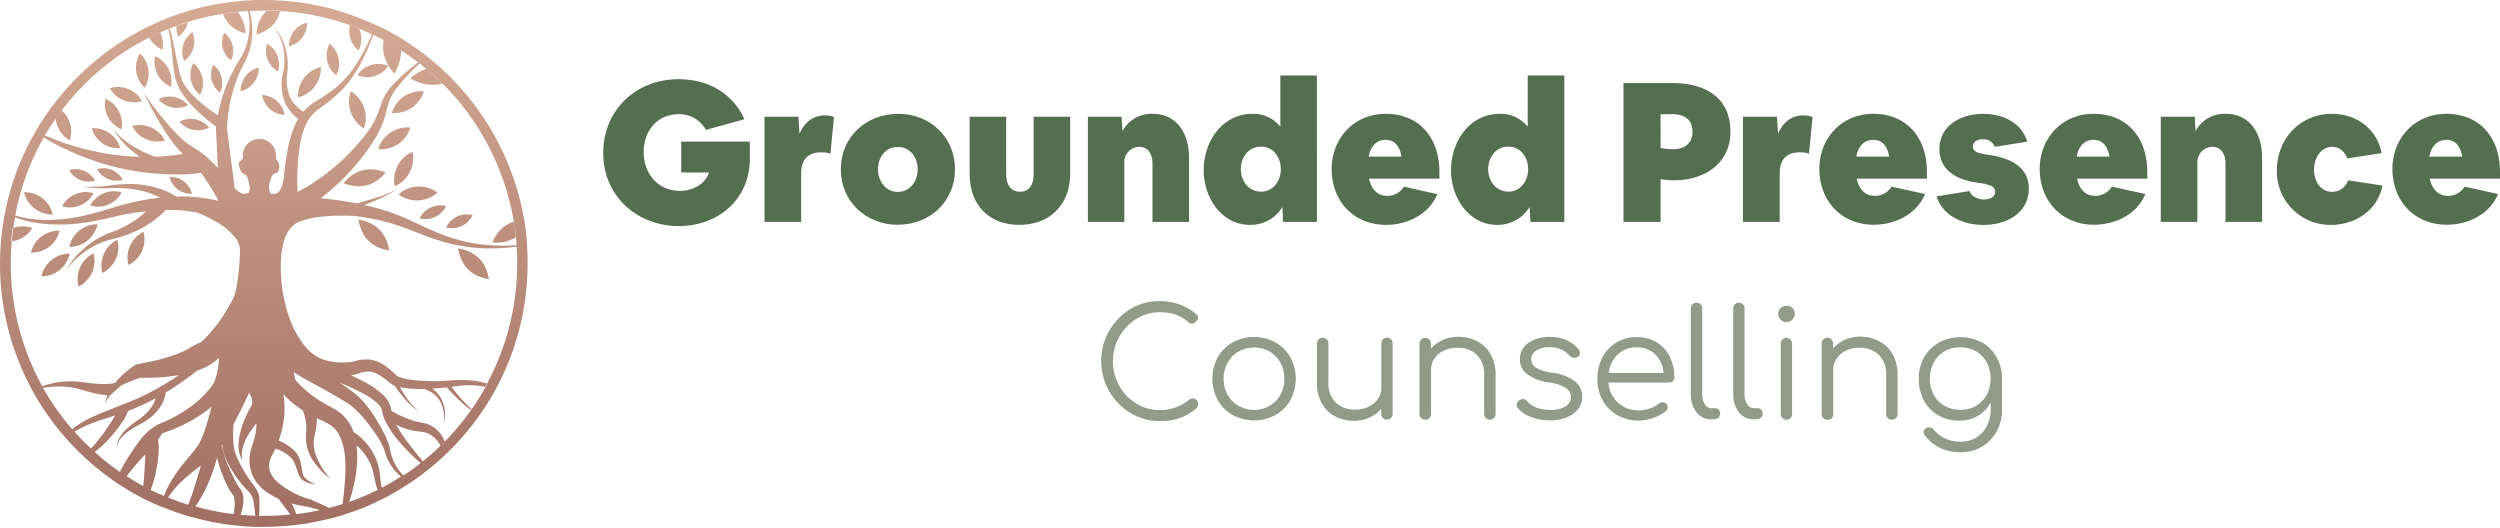 <svg xmlns="http://www.w3.org/2000/svg" xmlns:xlink="http://www.w3.org/1999/xlink" viewBox="0 0 629.67 132.9"><defs><style>.cls-1{fill:#929b89;}.cls-2{fill:#546f4f;}.cls-3{fill:url(#linear-gradient);}</style><linearGradient id="linear-gradient" x1="66.45" y1="132.9" x2="66.45" gradientUnits="userSpaceOnUse"><stop offset="0" stop-color="#a06f62"></stop><stop offset="1" stop-color="#d5ab94"></stop></linearGradient></defs><g id="Layer_2" data-name="Layer 2"><g id="Layer_1-2" data-name="Layer 1"><path class="cls-1" d="M284.68,104a15.33,15.33,0,0,1,0-26.15,14,14,0,0,1,7.4-2,14.84,14.84,0,0,1,4.94.79,14.32,14.32,0,0,1,4.31,2.53,1,1,0,0,1,.41.87,1,1,0,0,1-.15.55.93.93,0,0,1-.42.36.68.68,0,0,1-.34.41,1.09,1.09,0,0,1-.56.15,1.33,1.33,0,0,1-.94-.34,9.43,9.43,0,0,0-3.21-1.92,12.39,12.39,0,0,0-4-.61,11.09,11.09,0,0,0-5.89,1.68,12.46,12.46,0,0,0-4.32,4.51,12.21,12.21,0,0,0-1.6,6.12,12.42,12.42,0,0,0,1.58,6.19,12.19,12.19,0,0,0,4.3,4.49,11.16,11.16,0,0,0,5.93,1.66,11.63,11.63,0,0,0,7.43-2.64,1.45,1.45,0,0,1,.83-.31,1.42,1.42,0,0,1,1,.4,1.4,1.4,0,0,1,.41,1,1.57,1.57,0,0,1-.41,1.06,13.19,13.19,0,0,1-9.25,3.24A13.91,13.91,0,0,1,284.68,104Z"></path><path class="cls-1" d="M310.48,104.53a9.75,9.75,0,0,1-3.76-3.75,11.36,11.36,0,0,1,0-10.78,9.8,9.8,0,0,1,3.76-3.77,11.26,11.26,0,0,1,10.73,0A9.94,9.94,0,0,1,325,90a11.36,11.36,0,0,1,0,10.78,9.75,9.75,0,0,1-3.76,3.75,11.3,11.3,0,0,1-10.75,0Zm9.3-2.3a7.18,7.18,0,0,0,2.71-2.81,8.15,8.15,0,0,0,1-4,8.27,8.27,0,0,0-1-4.06,7.25,7.25,0,0,0-2.71-2.81,8,8,0,0,0-7.83,0,7.38,7.38,0,0,0-2.76,2.81,8.28,8.28,0,0,0-1,4.06,8.15,8.15,0,0,0,1,4,7.31,7.31,0,0,0,2.76,2.81,8,8,0,0,0,7.83,0Z"></path><path class="cls-1" d="M350.35,85.46a1.38,1.38,0,0,1,.41,1v17.74a1.46,1.46,0,0,1-.41,1.06,1.42,1.42,0,0,1-1.06.41,1.36,1.36,0,0,1-1-.41,1.49,1.49,0,0,1-.39-1.06V103a8.86,8.86,0,0,1-3,2.19,9.34,9.34,0,0,1-3.85.79,10.13,10.13,0,0,1-4.81-1.13,8.1,8.1,0,0,1-3.34-3.3,10.48,10.48,0,0,1-1.21-5.19V86.49a1.42,1.42,0,0,1,1.43-1.43,1.43,1.43,0,0,1,1.06.42,1.38,1.38,0,0,1,.41,1v9.82a6.69,6.69,0,0,0,1.87,5.11,6.87,6.87,0,0,0,4.89,1.76,7.61,7.61,0,0,0,3.34-.72,6,6,0,0,0,2.36-2,4.86,4.86,0,0,0,.87-2.81V86.49a1.36,1.36,0,0,1,1.43-1.43A1.46,1.46,0,0,1,350.35,85.46Z"></path><path class="cls-1" d="M372.14,86a8,8,0,0,1,3.34,3.3,10.48,10.48,0,0,1,1.21,5.19v9.81a1.39,1.39,0,0,1-.42,1,1.35,1.35,0,0,1-1,.41,1.42,1.42,0,0,1-1.47-1.43V94.46a6.68,6.68,0,0,0-1.87-5.12A6.82,6.82,0,0,0,367,87.59a7.55,7.55,0,0,0-3.34.72,5.74,5.74,0,0,0-2.36,2,4.84,4.84,0,0,0-.87,2.81v11.17A1.36,1.36,0,0,1,359,105.7a1.49,1.49,0,0,1-1.06-.39,1.37,1.37,0,0,1-.42-1V86.53a1.39,1.39,0,0,1,.42-1,1.43,1.43,0,0,1,1.06-.42,1.35,1.35,0,0,1,1,.42,1.42,1.42,0,0,1,.4,1v1.29a8.73,8.73,0,0,1,3-2.19,9.31,9.31,0,0,1,3.85-.8A10,10,0,0,1,372.14,86Z"></path><path class="cls-1" d="M385.82,105.1a8.71,8.71,0,0,1-3.47-2.23A1.39,1.39,0,0,1,382,102a1.44,1.44,0,0,1,.61-1.14,1.57,1.57,0,0,1,.94-.34,1.39,1.39,0,0,1,1.09.53,5.79,5.79,0,0,0,2.4,1.63,9.36,9.36,0,0,0,3.3.56,7.13,7.13,0,0,0,4-.9,2.88,2.88,0,0,0,1.35-2.38,2.69,2.69,0,0,0-1.32-2.27,10.76,10.76,0,0,0-4.19-1.36,11.78,11.78,0,0,1-5.53-2.09,4.49,4.49,0,0,1-1.83-3.6,4.92,4.92,0,0,1,2.14-4.27,9.05,9.05,0,0,1,5.34-1.51,10.43,10.43,0,0,1,4.34.85,7.68,7.68,0,0,1,3,2.36,1.74,1.74,0,0,1,.3.87,1.15,1.15,0,0,1-.6,1,1.28,1.28,0,0,1-.72.19,1.72,1.72,0,0,1-1.32-.57,6.38,6.38,0,0,0-5.06-2.11,5.77,5.77,0,0,0-3.32.85,2.52,2.52,0,0,0-.08,4.3,11,11,0,0,0,4.16,1.3,11.74,11.74,0,0,1,5.77,2.21,4.84,4.84,0,0,1,1.74,3.79,5,5,0,0,1-1,3.09,6.7,6.7,0,0,1-2.89,2.12,11.06,11.06,0,0,1-4.19.75A12.83,12.83,0,0,1,385.82,105.1Z"></path><path class="cls-1" d="M417.18,86.17a8.82,8.82,0,0,1,3.34,3.61A11.27,11.27,0,0,1,421.71,95a1.28,1.28,0,0,1-.38,1,1.36,1.36,0,0,1-1,.35H405.1a7.44,7.44,0,0,0,7.7,7,8.53,8.53,0,0,0,2.74-.47,6.76,6.76,0,0,0,2.21-1.19,1.64,1.64,0,0,1,1-.38,1.43,1.43,0,0,1,.83.3,1.38,1.38,0,0,1,.49,1,1.14,1.14,0,0,1-.42.87,10.15,10.15,0,0,1-3.17,1.75,10.91,10.91,0,0,1-9.09-.64,9.53,9.53,0,0,1-3.72-3.73,11,11,0,0,1-1.34-5.42A11.53,11.53,0,0,1,403.61,90a9.45,9.45,0,0,1,3.51-3.74,9.85,9.85,0,0,1,5.12-1.34A9.41,9.41,0,0,1,417.18,86.17Zm-9.7,3.08a7.68,7.68,0,0,0-2.3,4.68H419a7.34,7.34,0,0,0-2.11-4.68,6.38,6.38,0,0,0-4.64-1.77A6.7,6.7,0,0,0,407.48,89.25Z"></path><path class="cls-1" d="M427.31,103.87a7.35,7.35,0,0,1-1.45-4.69V77.66a1.35,1.35,0,0,1,.42-1,1.43,1.43,0,0,1,2.45,1V99.18a4.78,4.78,0,0,0,.66,2.64,2,2,0,0,0,1.68,1H432a1.15,1.15,0,0,1,.91.39,1.53,1.53,0,0,1,.34,1,1.31,1.31,0,0,1-.47,1,1.89,1.89,0,0,1-1.23.39h-.49A4.58,4.58,0,0,1,427.31,103.87Z"></path><path class="cls-1" d="M438,103.87a7.3,7.3,0,0,1-1.45-4.69V77.66a1.34,1.34,0,0,1,.41-1,1.41,1.41,0,0,1,1-.4,1.36,1.36,0,0,1,1.43,1.43V99.18a4.78,4.78,0,0,0,.66,2.64,2,2,0,0,0,1.68,1h1a1.13,1.13,0,0,1,.9.39,1.53,1.53,0,0,1,.34,1,1.31,1.31,0,0,1-.47,1,1.87,1.87,0,0,1-1.23.39h-.49A4.58,4.58,0,0,1,438,103.87Z"></path><path class="cls-1" d="M448.49,80.53a2,2,0,0,1-.59-1.47,1.91,1.91,0,0,1,.61-1.47A2.05,2.05,0,0,1,450,77a2,2,0,0,1,1.43.57,1.94,1.94,0,0,1,.61,1.47,2.08,2.08,0,0,1-2.08,2.08A2,2,0,0,1,448.49,80.53Zm.43,24.76a1.42,1.42,0,0,1-.41-1.06V86.53a1.39,1.39,0,0,1,.41-1,1.43,1.43,0,0,1,1.06-.42,1.37,1.37,0,0,1,1,.42,1.45,1.45,0,0,1,.39,1v17.7a1.49,1.49,0,0,1-.39,1.06,1.36,1.36,0,0,1-1,.41A1.42,1.42,0,0,1,448.92,105.29Z"></path><path class="cls-1" d="M473.39,86a8,8,0,0,1,3.34,3.3,10.48,10.48,0,0,1,1.21,5.19v9.81a1.42,1.42,0,0,1-.41,1,1.38,1.38,0,0,1-1,.41,1.42,1.42,0,0,1-1.06-.41,1.38,1.38,0,0,1-.41-1V94.46a6.71,6.71,0,0,0-1.87-5.12,6.86,6.86,0,0,0-4.89-1.75,7.58,7.58,0,0,0-3.34.72,5.81,5.81,0,0,0-2.36,2,4.84,4.84,0,0,0-.87,2.81v11.17a1.34,1.34,0,0,1-1.43,1.43,1.49,1.49,0,0,1-1.06-.39,1.4,1.4,0,0,1-.41-1V86.53a1.42,1.42,0,0,1,1.47-1.47,1.37,1.37,0,0,1,1,.42,1.45,1.45,0,0,1,.39,1v1.29a8.73,8.73,0,0,1,3-2.19,9.35,9.35,0,0,1,3.85-.8A10,10,0,0,1,473.39,86Z"></path><path class="cls-1" d="M499.15,86.21A9.74,9.74,0,0,1,502.89,90a10.91,10.91,0,0,1,1.36,5.45v7.7a11.25,11.25,0,0,1-1.34,5.47,10,10,0,0,1-3.72,3.87,10.32,10.32,0,0,1-5.36,1.42,11.72,11.72,0,0,1-5.17-1.1,10.72,10.72,0,0,1-3.81-3.06,1.23,1.23,0,0,1-.34-.86,1.19,1.19,0,0,1,.53-1,1.4,1.4,0,0,1,.83-.27,1.59,1.59,0,0,1,.68.17,1.44,1.44,0,0,1,.53.44,7.68,7.68,0,0,0,2.86,2.22,9.35,9.35,0,0,0,3.93.79,7.28,7.28,0,0,0,3.83-1,7.37,7.37,0,0,0,2.7-2.91,9.1,9.1,0,0,0,1-4.28v-1.7a8.49,8.49,0,0,1-3.21,3.38,9.17,9.17,0,0,1-4.72,1.22,10.24,10.24,0,0,1-5.26-1.34,9.44,9.44,0,0,1-3.63-3.73,11.28,11.28,0,0,1-1.3-5.42A10.91,10.91,0,0,1,484.62,90a9.72,9.72,0,0,1,3.76-3.74,11.49,11.49,0,0,1,10.77,0Zm-1.47,16a7.15,7.15,0,0,0,2.72-2.79,8.9,8.9,0,0,0,0-8.12,7.27,7.27,0,0,0-2.72-2.81,7.61,7.61,0,0,0-3.92-1,7.69,7.69,0,0,0-4,1,7.18,7.18,0,0,0-2.71,2.81,8.82,8.82,0,0,0,0,8.12,7.06,7.06,0,0,0,2.71,2.79,7.78,7.78,0,0,0,4,1A7.7,7.7,0,0,0,497.68,102.25Z"></path><path class="cls-2" d="M151.94,38.52c0-10.74,8.17-18.57,19-18.57,7.14,0,13.54,3.35,16.55,10.09l-9.7,2.67a7.62,7.62,0,0,0-6.9-3.94c-5.42,0-8.77,4.28-8.77,9.55s3.5,9.75,9.12,9.75c3.05,0,6.35-1.52,7.33-4.63h-7V35.66h17.29V40c0,10.09-7.83,16.94-17.93,16.94C160.46,56.89,151.94,49.45,151.94,38.52Z"></path><path class="cls-2" d="M201.09,29.41l.29,4.28c1.13-2.76,3.3-4.63,6.4-4.63a5.57,5.57,0,0,1,2.27.44l-.89,9.21a6.79,6.79,0,0,0-2.26-.34c-3.4,0-5.12,1.77-5.12,5.37V55.9h-9.22V29.41Z"></path><path class="cls-2" d="M226.25,28.67c7.88,0,14.28,5.76,14.28,13.94s-6.3,14-14.48,14c-7.83,0-14.28-5.81-14.28-13.94S218.07,28.67,226.25,28.67Zm-5.12,14c0,2.91,1.92,5.67,5,5.67s5-2.71,5-5.67-1.83-5.66-5-5.66S221.13,39.7,221.13,42.65Z"></path><path class="cls-2" d="M253.43,29.41V44c0,2.27,1,4.29,3.5,4.29s3.4-2.07,3.4-4.29V29.41h9.21V43.84c0,7.53-5,12.8-12.81,12.8-7.63,0-12.51-5-12.51-12.8V29.41Z"></path><path class="cls-2" d="M282.49,29.41l.24,3.59a8.22,8.22,0,0,1,7.59-4.33c6.3,0,9.16,5.22,9.16,11.08V55.9h-9.21V41.13c0-2.07-.94-4.14-3.3-4.14a3.84,3.84,0,0,0-3.79,4.14V55.9H274V29.41Z"></path><path class="cls-2" d="M303.17,42.85c0-7.09,4.58-14.18,12.31-14.18a8.67,8.67,0,0,1,7,3.25V19h9.21V55.9h-8.53L323,52.16a9.42,9.42,0,0,1-8.13,4.48C307.55,56.64,303.17,49.65,303.17,42.85Zm14.43,5.42c3.1,0,5-2.71,5-5.66s-1.82-5.67-5-5.67-5.07,2.71-5.07,5.67S314.5,48.27,317.6,48.27Z"></path><path class="cls-2" d="M349,28.67c8.57,0,13.54,6.1,13.54,14.62V45H344.83c.49,2.41,1.92,4.33,4.58,4.33A4.85,4.85,0,0,0,353.6,47L362,48.91c-2.07,5.12-7.58,7.73-12.9,7.73-8.08,0-13.7-5.91-13.7-14.08C335.42,34.87,341,28.67,349,28.67Zm-4.24,10.78H353c-.4-2.26-1.48-4.23-4-4.23S345.13,37.14,344.73,39.45Z"></path><path class="cls-2" d="M365.46,42.85c0-7.09,4.58-14.18,12.32-14.18a8.65,8.65,0,0,1,7,3.25V19H394V55.9h-8.52l-.25-3.74a9.39,9.39,0,0,1-8.12,4.48C369.85,56.64,365.46,49.65,365.46,42.85Zm14.43,5.42c3.11,0,5-2.71,5-5.66s-1.82-5.67-5-5.67-5.07,2.71-5.07,5.67S376.79,48.27,379.89,48.27Z"></path><path class="cls-2" d="M408.9,20.93h12.46c7.78,0,14.48,3.4,14.48,12.22,0,8-6.5,12.26-14.14,12.26a22.48,22.48,0,0,1-3.44-.29V55.9H408.9Zm9.36,16.36a19.91,19.91,0,0,0,3.15.29c2.81,0,4.87-1.43,4.87-4.38,0-3.11-2.06-4.43-5-4.43h-3.05Z"></path><path class="cls-2" d="M447.56,29.41l.29,4.28c1.13-2.76,3.3-4.63,6.4-4.63a5.57,5.57,0,0,1,2.27.44l-.89,9.21a6.75,6.75,0,0,0-2.26-.34c-3.4,0-5.12,1.77-5.12,5.37V55.9H439V29.41Z"></path><path class="cls-2" d="M471.78,28.67c8.58,0,13.55,6.1,13.55,14.62V45H467.65c.49,2.41,1.92,4.33,4.58,4.33A4.86,4.86,0,0,0,476.42,47l8.42,1.87c-2.07,5.12-7.59,7.73-12.91,7.73-8.07,0-13.69-5.91-13.69-14.08C458.24,34.87,463.81,28.67,471.78,28.67Zm-4.23,10.78h8.27c-.39-2.26-1.47-4.23-4-4.23S467.94,37.14,467.55,39.45Z"></path><path class="cls-2" d="M496.06,48.12a2.81,2.81,0,0,0,1.38,1.53,4.42,4.42,0,0,0,2.32.59c1.18,0,2.75-.49,2.75-1.92a1.56,1.56,0,0,0-.88-1.43,9.38,9.38,0,0,0-3.06-.79l-.93-.15c-4.68-.68-9.16-3.05-9.16-8.37,0-6,5.46-8.91,11-8.91,4.78,0,9.6,2.07,11.13,7L502.42,37a3,3,0,0,0-3-1.92c-1.18,0-2.51.49-2.51,1.87a1.21,1.21,0,0,0,.34.89,2.28,2.28,0,0,0,1.14.64,13.65,13.65,0,0,0,2.21.49l.94.15c4.68.74,9.45,2.9,9.45,8.32,0,6.26-5.61,9.21-11.37,9.21-5,0-10.15-2.07-11.87-7.19Z"></path><path class="cls-2" d="M527.28,28.67c8.57,0,13.55,6.1,13.55,14.62V45H523.15c.49,2.41,1.92,4.33,4.58,4.33A4.83,4.83,0,0,0,531.91,47l8.43,1.87c-2.07,5.12-7.59,7.73-12.91,7.73-8.08,0-13.69-5.91-13.69-14.08C513.74,34.87,519.3,28.67,527.28,28.67Zm-4.23,10.78h8.27c-.39-2.26-1.48-4.23-4-4.23S523.44,37.14,523.05,39.45Z"></path><path class="cls-2" d="M552.79,29.41,553,33a8.19,8.19,0,0,1,7.58-4.33c6.31,0,9.17,5.22,9.17,11.08V55.9h-9.22V41.13c0-2.07-.93-4.14-3.3-4.14a3.85,3.85,0,0,0-3.79,4.14V55.9h-9.21V29.41Z"></path><path class="cls-2" d="M573.47,42.9c0-7.83,5.77-14.23,13.89-14.23,6.11,0,11.28,3.74,12.51,9.9L591.2,39.9a5,5,0,0,0-1.52-2.17,3.8,3.8,0,0,0-2.27-.74c-3,0-4.58,3-4.58,5.71s1.48,5.62,4.58,5.62a4.23,4.23,0,0,0,4-2.91l8.67,1.33c-1.23,6.21-6.8,9.9-13,9.9A13.45,13.45,0,0,1,573.47,42.9Z"></path><path class="cls-2" d="M616.12,28.67c8.57,0,13.55,6.1,13.55,14.62V45H612c.5,2.41,1.93,4.33,4.58,4.33A4.84,4.84,0,0,0,620.75,47l8.42,1.87c-2.06,5.12-7.58,7.73-12.9,7.73-8.08,0-13.69-5.91-13.69-14.08C602.58,34.87,608.14,28.67,616.12,28.67Zm-4.23,10.78h8.27c-.39-2.26-1.48-4.23-4-4.23S612.28,37.14,611.89,39.45Z"></path><path class="cls-3" d="M132.74,62c0-.12,0-.25,0-.35s0-.1,0-.18a1.74,1.74,0,0,0,0-.37c-.06-.78-.13-1.59-.23-2.34-.12-1.07-.27-2.19-.5-3.52a67.13,67.13,0,0,0-18.36-35.6c-1.24-1.27-2.55-2.48-4-3.71-.79-.68-1.5-1.27-2.17-1.79-.15-.13-.3-.24-.41-.32l-.52-.41-.21-.15L106,13c-1.41-1-2.89-2-4.41-3-1.33-.83-2.68-1.61-4-2.32l-.41-.21L96,6.91a5.27,5.27,0,0,0-.52-.27L95,6.45a2.24,2.24,0,0,0-.27-.13l-.07,0c-1.58-.74-3.12-1.39-4.7-2l-.25-.09h0l-.81-.3A64.64,64.64,0,0,0,70.86.15c-.67,0-1.27-.09-1.77-.09C68.32,0,67.51,0,66.45,0,65,0,63.74,0,62.61.11c-.16,0-.31,0-.42,0C61,.21,59.72.33,58.51.47l-.1,0c-1.11.13-2,.26-2.8.4a65.89,65.89,0,0,0-8.61,2c-.77.24-1.79.56-2.79.92s-1.7.62-2.59,1a1.7,1.7,0,0,0-.33.14c-.6.25-1.2.49-1.79.76l-.32.14-.11.06L36.48,7.14A66.72,66.72,0,0,0,13.57,26.22l-.1.12-.42.57-.34.34v.12c-.64.89-1.26,1.78-1.81,2.62-.44.65-.86,1.31-1.29,2l-.11.19c-.14.23-.28.47-.4.7a4.07,4.07,0,0,0-.32.55A65,65,0,0,0,1.24,53.67a3.4,3.4,0,0,0-.1.5c-.23,1.2-.42,2.42-.58,3.72-.13.94-.24,1.89-.32,2.83C.09,62.62,0,64.55,0,66.44a66.33,66.33,0,0,0,7.73,31.1c.14.3.3.59.47.88l.15.29.15.3.72,1.23a66.46,66.46,0,0,0,6.91,9.58l.2.25.44.5c1.25,1.4,2.51,2.71,3.72,3.84l.56.54c.29.28.57.54.81.75l.14.13a63.9,63.9,0,0,0,5.68,4.57c.35.27.72.53,1.08.77l1,.69.18.12.48.29c1.36.9,2.81,1.75,4.39,2.62l.48.25c.51.27,1,.55,1.62.83s1.44.71,2.17,1l.14.07,1.1.47.3.14.1,0,.27.11.12,0,.2.07c1.4.6,2.85,1.13,4.27,1.59l.42.13.37.13.27.08c.44.14.89.28,1.46.43l.13,0a62.88,62.88,0,0,0,9.17,1.93l1.19.15,1.45.15c.77.08,1.44.13,2,.17.92.06,1.68.1,2.35.11h.63l.32,0h.11c.32,0,.63,0,1,0,1.76,0,3.61-.08,5.51-.24.69-.06,1.35-.11,2-.19.34,0,.68-.08,1-.13H75l.46-.05c1-.12,2-.28,3.2-.51,1.4-.26,2.79-.56,4.14-.9h.08l.09,0c.53-.13,1-.27,1.57-.42l.23-.08c.69-.19,1.37-.39,2-.61.51-.17,1-.34,1.46-.51.19-.05.37-.11.56-.18l.11,0c.54-.19,1.06-.39,1.54-.58,1.52-.58,3-1.22,4.61-2l.23-.11c.34-.16.68-.32,1-.47s.71-.35,1-.53c.83-.43,1.7-.92,2.58-1.44s1.91-1.13,2.75-1.7a4.28,4.28,0,0,0,.52-.34,3.51,3.51,0,0,0,.4-.26c.58-.39,1.15-.78,1.72-1.19l.72-.53c.53-.39,1.06-.8,1.59-1.24l.47-.36.09-.07c.46-.37.92-.75,1.36-1.13l.28-.24c1-.83,1.91-1.69,2.78-2.55l.24-.21c.24-.23.48-.46.69-.69a1.91,1.91,0,0,0,.25-.25,67,67,0,0,0,6.76-8l.54-.75.36-.5.1-.17c.81-1.18,1.62-2.49,2.42-3.86.16-.26.32-.55.48-.83l.67-1.2a66.44,66.44,0,0,0,7.83-31.33C132.9,64.9,132.85,63.4,132.74,62Zm-10,34.65-.45.84-.13.24-.45.78c-.75,1.28-1.52,2.52-2.33,3.71l-.14.19c-.13.21-.28.4-.42.62l0,0-.17.24-.19.27a62.83,62.83,0,0,1-6.39,7.61,2.13,2.13,0,0,0-.21.22l-.13.13a7.36,7.36,0,0,1-.63.62.94.94,0,0,0-.1.1l0,0-.09.07c-.88.87-1.8,1.7-2.74,2.51-.5.44-1,.87-1.54,1.29h0l-.13.1c-.11.09-.23.19-.39.3s0,0-.07.06c-.48.4-1,.77-1.48,1.15l-.71.53-1.66,1.16-.39.25-.07,0c-.12.09-.24.16-.37.24l-.08,0-.09,0c-.76.51-1.59,1-2.51,1.56s-1.57.9-2.36,1.31l-.12.07c-.31.15-.62.32-.93.48l0,0c-.38.2-.78.39-1.25.61-1.47.71-2.92,1.34-4.35,1.87-.47.19-1,.37-1.47.56l-.13,0s0,0,0,0a3.62,3.62,0,0,1-.43.14c-.39.15-.79.28-1.2.41a2.14,2.14,0,0,1-.27.09q-1,.31-2,.6l-.25.06c-.13,0-.25.09-.39.12-.34.1-.69.19-1,.27l-.08,0-1,.23c-1,.25-2.07.47-3.12.67s-2.14.37-3.09.49l-.4,0h0c-.31,0-.66.09-1,.12l-.29,0c-.53.07-1.09.11-1.63.16-1.79.15-3.58.22-5.3.22h-1a.8.8,0,0,1-.19,0h-.87c-.71,0-1.43-.06-2.15-.12s-1.2-.07-1.81-.14h-.17c-.49-.05-1-.09-1.52-.16h0l-1-.14a55.78,55.78,0,0,1-8.58-1.79.8.8,0,0,1-.21,0l-.29-.07c-.41-.11-.79-.23-1.21-.36H47.4c-.21-.06-.41-.14-.63-.21l-.39-.13c-1.32-.41-2.67-.92-4-1.49a.19.19,0,0,1-.08,0l-.19-.07-.41-.18-.33-.13s0,0,0,0h0c-.38-.17-.75-.32-1.13-.5l-.12,0c-.67-.3-1.34-.63-2.1-1h0l-1.62-.84-.23-.12h0c-1.52-.83-2.9-1.65-4.23-2.52l-.07,0-.59-.37-.94-.65s0,0-.07,0l-.94-.68a58.17,58.17,0,0,1-5.46-4.4,1,1,0,0,1-.15-.14c-.25-.21-.51-.46-.78-.71l0,0-.52-.49c-1.23-1.16-2.43-2.41-3.54-3.67a.24.24,0,0,0-.09-.08v0l-.06,0c-.09-.12-.19-.23-.28-.34l-.23-.26a65.75,65.75,0,0,1-6.66-9.23l-.24-.43c-.13-.2-.25-.41-.34-.58l-.07-.1c0-.1-.09-.2-.15-.31l0,0-.07-.11c-.18-.32-.35-.64-.52-1a64,64,0,0,1-7.45-30c0-1.86.08-3.74.25-5.61q.13-1.68.39-3.36c.12-.93.28-1.87.45-2.8l0-.17a1.16,1.16,0,0,1,.06-.26.17.17,0,0,1,0-.07A62.79,62.79,0,0,1,11,34.67a.08.08,0,0,1,0-.05,4.36,4.36,0,0,1,.28-.45s0,0,0,0c.14-.28.3-.55.46-.83.39-.62.8-1.26,1.22-1.88s.67-1,1-1.5h0c.5-.71,1-1.42,1.54-2.1a64,64,0,0,1,22-18.36c.76-.38,1.53-.75,2.3-1.1a2.83,2.83,0,0,1,.43-.2l.06,0,.21-.1c.56-.25,1.13-.49,1.74-.74l.08,0a1.13,1.13,0,0,1,.25-.1c.6-.25,1.2-.48,1.81-.7,1-.35,1.92-.67,2.9-1a59.85,59.85,0,0,1,8.8-2.07c1.18-.19,2.39-.35,3.61-.48.87-.1,1.75-.17,2.63-.23h.06l.26,0h.13c1.14-.07,2.35-.1,3.62-.1h.89c1.09,0,2.15,0,3.22.12h0A62.71,62.71,0,0,1,88.11,6.33c.8.28,1.61.59,2.4.92,1,.42,2.09.88,3.12,1.37l.27.12.06,0,.38.19.4.21c.63.31,1.24.62,1.85.95,1.47.78,2.93,1.64,4.36,2.57,1.2.76,2.36,1.58,3.52,2.42.17.13.35.25.53.4a1.78,1.78,0,0,1,.33.26.31.31,0,0,1,.13.1,2,2,0,0,1,.23.17s0,0,.07,0c.52.42,1,.83,1.55,1.28,1.41,1.16,2.77,2.41,4.08,3.69a64.06,64.06,0,0,1,18,34.72q.34,2,.54,4c.08.56.12,1.12.17,1.68v.14l0,.22v.06c0,.07,0,.15,0,.28v0c.1,1.34.16,2.77.16,4.31a64,64,0,0,1-7.57,30.2ZM72.37,51.74h0Zm57.8,10.09v-.06a48.86,48.86,0,0,1-10.75-.46,44.05,44.05,0,0,1-7.66-2.09c-2.49-.93-4.89-2.07-7.35-3.21a59.26,59.26,0,0,0-7.65-3.07c-1.68-.51-3.34-.94-5-1.29,1-.4,2.08-.83,3.11-1.28s1.82-.84,2.7-1.3a14.47,14.47,0,0,0,2.5-1.62,14.21,14.21,0,0,1-2.63,1.36c-.9.38-1.83.72-2.77,1-1.58.53-3.2,1-4.82,1.41-.36-.08-.74-.14-1.1-.21-2.65-.47-5.3-.83-8-1.07a54.1,54.1,0,0,0,4.55-3.85,55.62,55.62,0,0,0,9-10.91,23.42,23.42,0,0,0,2.89-6.6,28,28,0,0,1,.88-3.19A12.63,12.63,0,0,1,98.73,24c.29-.46.55-.93.88-1.37A46.35,46.35,0,0,1,105.69,16c-.08-.07-.15-.11-.23-.17a.57.57,0,0,0-.13-.1,46.3,46.3,0,0,0-6.73,6c-.38.44-.72.92-1.08,1.39a16.25,16.25,0,0,0-.91,1.56A29.62,29.62,0,0,0,95.37,28a21.12,21.12,0,0,1-3.16,5.73,53.05,53.05,0,0,1-9.37,9.45A47.18,47.18,0,0,1,77.37,47c-.8.46-1.6.91-2.43,1.31a65.62,65.62,0,0,1,.33-9.83,26.65,26.65,0,0,1,1.4-6.24,10.34,10.34,0,0,1,3.56-4.75,54.12,54.12,0,0,0,5.46-4.37A28.43,28.43,0,0,0,90,17.48,49.37,49.37,0,0,0,94,8.76l-.06,0-.27-.12a48.21,48.21,0,0,1-4.45,8.29,26.65,26.65,0,0,1-4.49,5,52.88,52.88,0,0,1-5.61,3.86,13.94,13.94,0,0,0-2.71,2.34l0,0a7.67,7.67,0,0,1-1.77-1.44A8.57,8.57,0,0,1,73,24.38a11.15,11.15,0,0,1-.66-5.79,16.23,16.23,0,0,0-.4-6.37,12,12,0,0,0-3.12-5.44,11.7,11.7,0,0,1,2.59,5.55,15.74,15.74,0,0,1-.14,6.08A12.29,12.29,0,0,0,71.49,25a9.92,9.92,0,0,0,1.62,3,9.7,9.7,0,0,0,2,1.94,14.59,14.59,0,0,0-.7,1.28,29,29,0,0,0-2,6.74,68.3,68.3,0,0,0-1,7.55h-.06c-.42,2.14-1.1,2.91-1.58,3.17a1.2,1.2,0,0,1-.89.08h0s-.55.23-.7,0a3.69,3.69,0,0,1-.09-3.3c.26-.71.28-1.51,1.38-1.84s1.14-2.59.23-3.34c-.21-.17-.22-.64-.21-1a4.17,4.17,0,0,0-8.33-.38c0,.62.19,1.22-.64,1.67s0,2.87.88,3.19a1.52,1.52,0,0,1,.83.76A12.83,12.83,0,0,1,62.89,47a3.12,3.12,0,0,1-.24,1.46c-.17.39-.81.29-.81.29s-.82.49-2.43-1.11a3.33,3.33,0,0,1-.31-.33v-.05h0L57.18,32.48a37.85,37.85,0,0,1,1.15-8.22,35.81,35.81,0,0,1,3-8,17.13,17.13,0,0,0,2.22-8.71,18.58,18.58,0,0,0-.72-4.88H62.7l-.26,0a17.87,17.87,0,0,1,.35,4.83,15.91,15.91,0,0,1-2.73,8,38.15,38.15,0,0,0-3.79,8.14A45,45,0,0,0,54.86,29a37.43,37.43,0,0,1-5-3.76c-1.91-1.75-3.73-3.72-4.42-6.19s-1.14-5.18-1.69-7.81a28.18,28.18,0,0,0-1-3.91l-.07-.17a1.7,1.7,0,0,0-.25.11l-.08,0a1.31,1.31,0,0,0,.05.15,28.58,28.58,0,0,1,.7,3.91c.31,2.64.46,5.33,1,8.05a11.43,11.43,0,0,0,1.7,4,23.59,23.59,0,0,0,2.65,3.31,42.49,42.49,0,0,0,6,5.2h0l-.06.61v.16l.48,9.61c-.53-.56-1.07-1.1-1.63-1.64a21.92,21.92,0,0,0-4.14-3.26,17.78,17.78,0,0,1-3.65-2.74,45.42,45.42,0,0,1-3.3-3.48,87.78,87.78,0,0,1-5.92-7.73h0a90.51,90.51,0,0,0,4.69,8.65c.88,1.4,1.79,2.78,2.83,4.12a25.42,25.42,0,0,0,1.68,2c.19.18.37.38.57.58L44.61,39c-1.8.23-3.62.41-5.45.47h-.07c-.74-.25-1.51-.56-2.25-.89a29.6,29.6,0,0,1-3-1.56,19.83,19.83,0,0,1-5.26-4.43,20.35,20.35,0,0,0,4.56,5.32c.66.56,1.34,1.08,2,1.58a57.64,57.64,0,0,1-7-.6,64.06,64.06,0,0,1-10.86-2.53c-1.8-.51-3.52-1.26-5.28-1.93l-.66-.3s0,0,0,.05c-.11.18-.2.32-.27.45a.11.11,0,0,0,0,.05c.22.13.44.27.67.39,1.67.9,3.31,1.88,5.08,2.63a64.53,64.53,0,0,0,10.82,4,62.34,62.34,0,0,0,11.51,2c1.95.18,3.93.24,5.92.23,1,0,2,0,3-.14.5,0,1-.08,1.53-.13.34,0,.64-.07,1-.14.85,1.16,1.67,2.37,2.44,3.6s1.39,2.29,2,3.47c-.8-.21-1.6-.37-2.4-.5a44.13,44.13,0,0,0-8.25-.6h0a16.29,16.29,0,0,0-2.12-1.16,19.46,19.46,0,0,0-3-1.09,24.2,24.2,0,0,0-6.25-.9,39.22,39.22,0,0,0-6.17.48,38.85,38.85,0,0,1-6.1.21,37.89,37.89,0,0,0,6.13.4,38.11,38.11,0,0,1,6.06.13A22.83,22.83,0,0,1,38.64,49a18.17,18.17,0,0,1,1.74.79,61.49,61.49,0,0,0-11.88,2.5c-5,1.56-10,2.92-15.15,3.06a30.28,30.28,0,0,1-7.71-.6c-.63-.13-1.26-.32-1.88-.48h0a.78.78,0,0,0-.06.26l0,.17c.61.21,1.22.44,1.84.61a30.28,30.28,0,0,0,7.85,1.2c5.32.28,10.64-.78,15.75-2a60.18,60.18,0,0,1,7.65-1.29,22.79,22.79,0,0,1-2.57,2.12,25.93,25.93,0,0,1-6.25,3.19,21.08,21.08,0,0,0-6.5,3.81A20.18,20.18,0,0,0,16.71,68a20.07,20.07,0,0,1,5.23-5,19.71,19.71,0,0,1,6.48-2.81,28.55,28.55,0,0,0,7.13-2.64,27.23,27.23,0,0,0,3.26-2.08,20.1,20.1,0,0,0,2.9-2.57c.87,0,1.76,0,2.63,0a45.08,45.08,0,0,1,5.33.64v0a33.83,33.83,0,0,1,3.92,1.85,16.94,16.94,0,0,1,5.87,4.72,5.83,5.83,0,0,1,.73,1.39,6.65,6.65,0,0,1,.22,2.21v.27a43.81,43.81,0,0,1-.48,6c-.17,1.14-.35,2.42-.65,3.65a11.87,11.87,0,0,1-1.43,3.15,37.11,37.11,0,0,1-7.09,9.32s-2.08.94-2.62,1.31a21,21,0,0,1-4,1.92,44.81,44.81,0,0,1-4.52,1.35c-1.55.39-3.14.67-4.74,1h0l-.47.08-.06,0a18.55,18.55,0,0,0-2.73,2,20,20,0,0,0-2.31,2.29l-.34.43a.37.37,0,0,1-.14,0,9,9,0,0,1-1.3.19,19.26,19.26,0,0,1-2.75,0c-.93,0-1.88-.14-2.83-.26a29.64,29.64,0,0,0-3-.34,21.23,21.23,0,0,0-6,.54,23,23,0,0,0-2.37.67l0,0c.06.11.1.21.15.31l.07.1c.74-.12,1.5-.21,2.26-.28a20.36,20.36,0,0,1,5.69.3c1.75.38,3.71,1.11,5.72,1.47.85.15,1.71.29,2.6.37a11.85,11.85,0,0,0-.6,2,10.42,10.42,0,0,1,1.28-2l2.72-2.42A19.59,19.59,0,0,1,33.05,96a15.39,15.39,0,0,1,2.24-.84c1.66,0,3.33,0,5-.12s3.17-.29,4.79-.55l-.85.55a69.33,69.33,0,0,1-10.32,5.63c-.71.31-1.44.6-2.16.89l-.41.17c-2.82,1.11-5.69,2.17-8.47,3.48a21.83,21.83,0,0,0-4.8,3l.23.26c.09.11.19.22.28.34l.06,0a26.81,26.81,0,0,1,4.79-2.31c1.81-.7,3.71-1.25,5.59-1.89l0,0c-.21.34-.4.68-.6,1-.92,1.44-1.85,2.87-2.88,4.22a30.84,30.84,0,0,1-2.77,3.25c.26.25.52.5.77.72a1,1,0,0,0,.16.13A22.83,22.83,0,0,0,27,111c.64-.64,1.19-1.33,1.78-2s1.08-1.42,1.61-2.14a17.06,17.06,0,0,0,1.41-2.26c.17-.36.33-.73.47-1.11.8-.29,1.62-.6,2.42-1a41.22,41.22,0,0,0,4.53-2.21,7,7,0,0,1-.73,1.69,11.05,11.05,0,0,1-3.11,3.37c-.62.47-1.35.93-2,1.44a16.79,16.79,0,0,0-1.9,1.68,8.56,8.56,0,0,0-1.49,2,3.43,3.43,0,0,0-.41,2.43,3.5,3.5,0,0,1,.67-2.28A8.25,8.25,0,0,1,31.87,109a13.8,13.8,0,0,1,2-1.36L36,106.43a12.22,12.22,0,0,0,4-3.4,9.35,9.35,0,0,0,1.3-2.41,7.67,7.67,0,0,0,.43-1.76c1.19-.71,2.36-1.47,3.51-2.26q2.25-1.55,4.37-3.22h0c.42-.15.84-.31,1.27-.49a13.47,13.47,0,0,0,2.74-1.49,6.68,6.68,0,0,0,.69-.53,7.88,7.88,0,0,0,.69-.63.6.6,0,0,0,.12-.11,16,16,0,0,1-1.35,6.5s0,0,0,0,0,0,0,0a23.81,23.81,0,0,1-3.59,4.07,32.13,32.13,0,0,1-4.95,3.57c-.87.55-1.82,1-2.73,1.46s-1.91.82-2.86,1.24l-.48.31A13.76,13.76,0,0,0,35,111.22c-1.11,1.53-2.2,3.08-3.16,4.71-.6,1-1.18,2-1.7,3.09l.07,0,.94.65.59.37.07,0c.7-.91,1.43-1.8,2.17-2.67s1.74-2,2.65-2.95c-.08,1.23-.14,2.48-.22,3.71-.07,1.5-.19,3-.36,4.44l.23.12c.52.28,1.07.56,1.62.84a28.86,28.86,0,0,0,1.44-5,33.2,33.2,0,0,0,.64-5.23,15.55,15.55,0,0,0-.16-2.54h0a13.09,13.09,0,0,0,1-1.61c.91-.31,1.82-.61,2.74-1s2.06-.84,3-1.36a34.89,34.89,0,0,0,5.74-3.56c.33-.26.67-.53,1-.82-.09.39-.21.79-.31,1.19-.42,1.59-.88,3.16-1.39,4.67-.26.76-.53,1.5-.83,2.18a9.9,9.9,0,0,1-1,1.86c-.83,1.24-2,2.51-3.07,3.84a40.27,40.27,0,0,0-3.12,4.24,25.62,25.62,0,0,0-2.35,4.68h0l0,0,.33.13.41.17.18.08a.2.2,0,0,1,.08,0,25.28,25.28,0,0,1,3.06-3.75,37.08,37.08,0,0,1,3.71-3.22l1.57-1.2c0,.12-.06.22-.09.33-.64,2.38-1.36,4.71-2.13,7-.31.9-.64,1.77-1,2.64.42.14.81.25,1.21.36l.29.07.21.06c.51-.69,1-1.41,1.41-2.13a28.91,28.91,0,0,0,1.77-3.46c.53-1.17,1-2.36,1.42-3.58s.71-2.2,1-3.31A37.52,37.52,0,0,0,57.06,122c.3.59.6,1.19,1,1.8.09.16.24.33.35.5a1.86,1.86,0,0,1,.26.36s.09.08.12.16l.12.29a9.25,9.25,0,0,1,.09,3.36c-.06.48-.14,1-.22,1.44.53.07,1,.11,1.52.16h.17a12.34,12.34,0,0,0,.38-1.22,13,13,0,0,0,.4-2c0-.36.06-.72.08-1.08a7,7,0,0,0-.12-1.17L61,124a5.69,5.69,0,0,0-.37-.68l-.28-.41a1.55,1.55,0,0,1-.2-.28c-.29-.46-.6-1-.89-1.52-.54-1.1-1.12-2.22-1.62-3.37s-.94-2.33-1.28-3.55c-.19-.66-.39-1.32-.58-2l.17-.26a.17.17,0,0,1,0,.07,14.75,14.75,0,0,0,.59,2.66l.52,1.3c.18.4.38.76.57,1.15a29.35,29.35,0,0,0,2.83,4.28c1,1.33,2.43,2.49,3,3.6a7.24,7.24,0,0,1,.51,2.12c.11.8.22,1.61.3,2.42,0,.27.06.54.07.81h.87c0-.28,0-.56.07-.84.06-.83.09-1.67.08-2.51q0-.63,0-1.26a5.63,5.63,0,0,0-.26-1.43A9.88,9.88,0,0,0,63.71,122c-.5-.66-1-1.31-1.4-2a27.53,27.53,0,0,1-2.3-4.11c-.16-.35-.35-.72-.49-1.07l-.35-1a11.85,11.85,0,0,1-.36-2.17,24.13,24.13,0,0,1,0-4.57,1.66,1.66,0,0,0,0-.22h0c.12-.21.24-.44.35-.66,1.27-2.42,2.46-4.83,3.6-7.3a15.39,15.39,0,0,1,.66,1.42,3.25,3.25,0,0,1,0,1.73,26.5,26.5,0,0,0-1.71,3.35,22.43,22.43,0,0,0-1.19,3.49,14,14,0,0,0-.46,3.63A8.3,8.3,0,0,0,61,116a7.58,7.58,0,0,1,.17-3.36,12.61,12.61,0,0,1,1.3-3,20.4,20.4,0,0,1,1.89-2.7l.24-.29c0,.59-.06,1.19-.12,1.8s-.23,1.42-.46,2.12l-.3,1-.07.27-.13.38-.23.74a10,10,0,0,0,.23,6.58,10.58,10.58,0,0,0,4.05,4.67,17.23,17.23,0,0,0,2.56,1.39l1.27,1.7,1.79,2.36c.07.11.15.21.22.31l.29,0,1-.13a7.32,7.32,0,0,0-.23-.8,13.72,13.72,0,0,0-1.06-2.26,27.91,27.91,0,0,0,4.29.89l3.63,1c.34-.07.68-.16,1-.24l.08,0c.34-.08.69-.17,1-.27l-5.22-2.4-.16,0a21.83,21.83,0,0,1-8.19-4.39,6.37,6.37,0,0,1-2-3.19,5.27,5.27,0,0,1,.56-3.26l.22-.42.28-.52.48-1,.39.16a9.49,9.49,0,0,1,3.65,2.27,1.57,1.57,0,0,1,.3.39,4.31,4.31,0,0,1,.25.44c.16.34.32.69.45,1,.28.72.47,1.49.82,2.3a3.91,3.91,0,0,0,.77,1.16,4.07,4.07,0,0,0,1.12.71,8.94,8.94,0,0,0,2.4.62c-1.46-.65-3.07-1.4-3.3-2.84-.16-.71-.25-1.53-.44-2.35-.1-.42-.2-.83-.34-1.24a5.84,5.84,0,0,0-.63-1.28,7.63,7.63,0,0,0-2-1.9,14,14,0,0,0-2.24-1.3l-.4-.17c.12-.32.23-.64.35-1a24.63,24.63,0,0,0,1.1-5.78,23.63,23.63,0,0,0-.25-4.89c.23.26.47.51.7.75a25.78,25.78,0,0,0,4.17,3.34,12,12,0,0,1,.43,1.23,11.75,11.75,0,0,1,.45,2.65c.06.94-.06,1.74-.1,3a10.64,10.64,0,0,0,2,6,17.76,17.76,0,0,0,4.24,4.36A17.39,17.39,0,0,1,80,115.71a9.3,9.3,0,0,1-.9-5.41,29.35,29.35,0,0,0,.6-3,13.2,13.2,0,0,0,.08-2l.17.09c.47.24.94.46,1.41.68l.69.33.53.27A6.79,6.79,0,0,1,85.64,110a15.58,15.58,0,0,1,1.26,5.16,34.58,34.58,0,0,1,0,5.67c-.14,2.09-.36,4.2-.64,6.32.4-.13.8-.26,1.2-.41a3.22,3.22,0,0,0,.41-.15,39.8,39.8,0,0,0,1.48-5.45,31.86,31.86,0,0,0,.62-6.13,21.87,21.87,0,0,0-.19-2.88c.08.06.14.13.22.2a13.84,13.84,0,0,1,3.58,5.19c.65,1.72.78,4,1.59,6,.3-.16.61-.33.92-.48l.12-.06a14.71,14.71,0,0,1-.42-2.46,16,16,0,0,0-.57-3.5,14.75,14.75,0,0,0-3.7-6.18A13.8,13.8,0,0,0,89,108.76v0l0-.09a10.53,10.53,0,0,0-4.43-5.46l-.77-.45-.62-.32c-.41-.23-.84-.45-1.24-.68-.8-.48-1.6-.95-2.36-1.49-.39-.26-.76-.53-1.12-.8-.59-.44-1.15-.9-1.69-1.38s-.93-.84-1.36-1.28-.69-.75-1-1.13h0c-.16-.64-.3-1.28-.41-1.91l1.63,1c.39.25.8.48,1.21.72,1.31.69,2.62,1.41,3.94,2.13s2.71,1.52,4.05,2.29L87,101.2a14.92,14.92,0,0,1,2,1.45,26.14,26.14,0,0,1,3.46,3.72,46.38,46.38,0,0,1,3,4.22,14.42,14.42,0,0,1,1.14,2.25c.29.73.52,1.7.91,2.54a12.63,12.63,0,0,0,3.24,4.45,2.88,2.88,0,0,0,.34.27l.16-.1a3.37,3.37,0,0,0,.37-.24,11.78,11.78,0,0,1-2.94-4.82c-.29-.81-.38-1.61-.63-2.57a17,17,0,0,0-1-2.63A50.56,50.56,0,0,0,94.36,105a27.85,27.85,0,0,0-3.4-4.44,16.57,16.57,0,0,0-2.17-1.91c-.77-.57-1.49-1.07-2.23-1.59l-1-.67c1.71.71,3.42,1.42,5,2.25a18.11,18.11,0,0,1,4.55,3,5,5,0,0,1,.75.9c.1.16.15.31.24.47l.12.51a10.42,10.42,0,0,0,1.12,3.09,26.88,26.88,0,0,0,3.53,5,54.5,54.5,0,0,0,4.2,4.26l.84.74.07-.05.4-.3.12-.1c-1.55-1.8-3-3.63-4.39-5.52a33.45,33.45,0,0,1-2.33-3.73,10,10,0,0,0,1.92.93,19,19,0,0,0,3.13.75l.78.09.71.1a4.37,4.37,0,0,1,1.2.27,6.67,6.67,0,0,1,3.4,3.19l.1-.09c.21-.19.43-.4.63-.62l.13-.14c.06-.06.13-.14.21-.21a7.91,7.91,0,0,0-1-1.86,4.07,4.07,0,0,0-.53-.65,5.74,5.74,0,0,0-.61-.6,6.86,6.86,0,0,0-1.46-.94,6.23,6.23,0,0,0-1.67-.57c-.3-.09-.53-.12-.76-.17l-.69-.12a18.13,18.13,0,0,1-2.65-.83,25.12,25.12,0,0,1-4.08-2s0-.1,0-.15l-.08-.43-.11-.51a6.27,6.27,0,0,0-.37-.88A7.68,7.68,0,0,0,97,100a19.76,19.76,0,0,0-5.08-3.73c-1.15-.64-2.31-1.2-3.5-1.73h0a14.5,14.5,0,0,0,1.86-.45,7.22,7.22,0,0,1,2.92-.49,6.94,6.94,0,0,1,2.72,1.11,22.19,22.19,0,0,1,2.62,2l.09.08,0,0a3.7,3.7,0,0,0,.68.31l.07,0a32.22,32.22,0,0,0,2.35,3.12,15.51,15.51,0,0,0,3.77,3.33,15.48,15.48,0,0,1-3.32-3.67,27.36,27.36,0,0,1-1.44-2.38l.27.06a18.77,18.77,0,0,0,2.22.3,32.54,32.54,0,0,0,3.55.11h0a5.16,5.16,0,0,1,.66.23,8,8,0,0,1,1.31.66,6.47,6.47,0,0,1,2,2.08,8.17,8.17,0,0,1,1,2.82,11.37,11.37,0,0,1,.17,1.53v1.55l.16-1.55c0-.51,0-1,0-1.56a8.72,8.72,0,0,0-.83-3.06,7.18,7.18,0,0,0-2-2.5l-.4-.28c1-.07,2-.16,3-.26l.68-.08,0,0,.54.62,1.12,1.19c.76.77,1.55,1.53,2.36,2.25.63.56,1.29,1.1,2,1.6l.17-.24,0,0c-.62-.55-1.21-1.12-1.79-1.72-.73-.79-1.43-1.59-2.11-2.42-.34-.41-.67-.83-1-1.25l-.11-.16,2.3-.28a20.11,20.11,0,0,1,6.19.29l.45-.84a22.09,22.09,0,0,0-6.72-.88c-1.47,0-2.88.16-4.27.23s-2.79.1-4.17,0a32.55,32.55,0,0,1-4.1-.31c-.66-.12-1.32-.23-1.94-.4-.31-.08-.61-.18-.9-.28l-.39-.16a.61.61,0,0,1-.14-.07h0a23.22,23.22,0,0,0-2.7-2.37,9.46,9.46,0,0,0-3.8-1.74,10.06,10.06,0,0,0-4.16.35,9,9,0,0,1-1.49.27c-.51,0-1,.07-1.56.07A15.38,15.38,0,0,1,82,90.74c-.26-.07-.52-.16-.77-.25A10.65,10.65,0,0,1,76.66,87a24.37,24.37,0,0,1-3.38-5.89,38,38,0,0,1-2.55-13.45,22.48,22.48,0,0,1,.75-6.8c.6-2.14,1.86-4.25,4-5.05,4.23-1.54,8.87-1.57,13.38-1.45A65.75,65.75,0,0,1,96,55.57,57.75,57.75,0,0,1,103.56,58c2.5,1,5,2,7.68,2.76a43.22,43.22,0,0,0,8,1.61,49,49,0,0,0,10.9-.25v0C130.18,62,130.17,61.91,130.17,61.83ZM72.37,51.75h0Zm-13-4.11a3.33,3.33,0,0,1-.31-.33v-.05A2.8,2.8,0,0,1,59.41,47.64ZM82,90.73h0c-.26-.07-.52-.16-.77-.25C81.44,90.58,81.7,90.66,82,90.73ZM105.7,55a5.82,5.82,0,0,1,6.67-3.1A5.81,5.81,0,0,1,105.7,55Zm6.67,2.27a5.82,5.82,0,0,1,6.67-3.1A5.82,5.82,0,0,1,112.37,57.31ZM130,59.73a9.27,9.27,0,0,1-5.94,1.34,8.71,8.71,0,0,1,5.39-5.3C129.67,57.08,129.85,58.41,130,59.73Zm-14.61,2.83q6.66,1.13,7.76,7.77Q116.49,69.22,115.38,62.56Zm-25.1-7.25q6.64,1.13,7.75,7.78Q91.39,62,90.28,55.31Zm-3.77-9.18Q90.88,41,97.15,43.44,92.79,48.58,86.51,46.13Zm8.74-8.57a7.72,7.72,0,0,1,8.1-5.44A7.72,7.72,0,0,1,95.25,37.56Zm4.17,9.36a7.71,7.71,0,0,1,4.46-8.67A7.71,7.71,0,0,1,99.42,46.92Zm1,2a7.7,7.7,0,0,1,9.74-.41A7.71,7.71,0,0,1,100.37,48.92ZM98.7,28.43A7.7,7.7,0,0,1,106.76,23,7.71,7.71,0,0,1,98.7,28.43Zm12.69-7.38a10.11,10.11,0,0,1-8-1.35,11.61,11.61,0,0,1,4-2.34C108.72,18.52,110.08,19.77,111.39,21.05ZM101,12.68a11,11,0,0,1-1.69,5.88q-3.47-4-2.67-8.45C98.06,10.89,99.52,11.75,101,12.68ZM88.37,23a7.82,7.82,0,0,1,3.29,9.35A7.83,7.83,0,0,1,88.37,23Zm9.42-6.37A6.41,6.41,0,0,1,90,18.94,6.42,6.42,0,0,1,97.79,16.58Zm-7.46-3.9a6.33,6.33,0,0,1-2.22-6.35c.8.28,1.61.59,2.4.92A6.44,6.44,0,0,1,90.33,12.68ZM83,11a6.42,6.42,0,0,1,1.68,8A6.42,6.42,0,0,1,83,11ZM48.69,15.89a6.42,6.42,0,0,1,1.69,8A6.41,6.41,0,0,1,48.69,15.89Zm32.12,1a7.56,7.56,0,0,1-5.76,7.64A7.55,7.55,0,0,1,80.81,16.87ZM77.33,5.69a6,6,0,0,1-4.56,6A6,6,0,0,1,77.33,5.69ZM65.17,17a6,6,0,0,1-4.56,6A6,6,0,0,1,65.17,17ZM48.46,8.09a6,6,0,0,1-2.06,7.27A6,6,0,0,1,48.46,8.09ZM47.34,5.47a6.16,6.16,0,0,1-2.45,3.8,7,7,0,0,1-.45-2.82C45.4,6.1,46.36,5.77,47.34,5.47ZM67.25,11A6,6,0,0,1,70,18,6,6,0,0,1,67.25,11ZM66,23.93a6,6,0,0,1,5.68,5A6,6,0,0,1,66,23.93Zm-20.74,6.7a6,6,0,0,1,7.41,1.49A6,6,0,0,1,45.23,30.63ZM39.92,25a6,6,0,0,1,7.42,1.49A6,6,0,0,1,39.92,25ZM61.81,8.41a7.87,7.87,0,0,1-5.67-5c1.18-.2,2.4-.35,3.61-.48A8.27,8.27,0,0,1,61.81,8.41Zm8.75-5.72c-.66,3-2.64,5-5.93,6a8,8,0,0,1,2.71-6.11C68.43,2.58,69.5,2.61,70.56,2.69ZM58.18,15.2a5.63,5.63,0,0,1-1.69-6.95A5.66,5.66,0,0,1,58.18,15.2Zm-2.77,8.14a5.65,5.65,0,0,1-1.69-7A5.67,5.67,0,0,1,55.41,23.34ZM43.05,21.85a6.87,6.87,0,0,1-4-7.7A6.88,6.88,0,0,1,43.05,21.85Zm-2.12-9.29a7.44,7.44,0,0,1-3.37-3.11c.76-.38,1.53-.76,2.29-1.11l.44-.19.06,0A7.41,7.41,0,0,1,40.93,12.56Zm-5.18,12.9a6.89,6.89,0,0,1-8.07-3.25A6.89,6.89,0,0,1,35.75,25.46Zm.68-3.39a6.87,6.87,0,0,1-1.17-8.62A6.87,6.87,0,0,1,36.43,22.07ZM30.6,32.58a6.89,6.89,0,0,1-4.07-7.7A6.88,6.88,0,0,1,30.6,32.58Zm-.32,4.74a6.88,6.88,0,0,1-7.16-5A6.89,6.89,0,0,1,30.28,37.32Zm11.26-1.93a7.12,7.12,0,0,1-8.25-3.65A7.13,7.13,0,0,1,41.54,35.39Zm6.8,13.41a5.58,5.58,0,0,1-5.65-4.23A5.56,5.56,0,0,1,48.34,48.8ZM30.92,45.28a5.54,5.54,0,0,1-6.48-2.68A5.54,5.54,0,0,1,30.92,45.28Zm-7,.23a5.53,5.53,0,0,1-6.47-2.68A5.53,5.53,0,0,1,23.93,45.51Zm6.72,3a6.75,6.75,0,0,1-7.91,3.24A6.76,6.76,0,0,1,30.65,48.46Zm-7.1.2a6.74,6.74,0,0,1-7.9,3.24A6.74,6.74,0,0,1,23.55,48.66ZM13.28,54A7.22,7.22,0,0,1,6.07,48.4,7.23,7.23,0,0,1,13.28,54Zm1.77,4.06a7.21,7.21,0,0,1-7.26,5.56A7.22,7.22,0,0,1,15.05,58.09Zm-6.87-.66a7.23,7.23,0,0,1-5.37,3.4c.09-1.12.23-2.24.39-3.36A7.74,7.74,0,0,1,8.18,57.43Zm24.18,9.31a7.22,7.22,0,0,1,3.78-8.32A7.21,7.21,0,0,1,32.36,66.74Zm-6.58,2a7.23,7.23,0,0,1,3.79-8.32A7.21,7.21,0,0,1,25.78,68.74Zm-6,3.42a7.25,7.25,0,0,1,3.78-8.33A7.22,7.22,0,0,1,19.79,72.16Zm4.79-15.69a7.21,7.21,0,0,1-7.12,5.73A7.23,7.23,0,0,1,24.58,56.47Zm-7,7.41a7.21,7.21,0,0,1-7.12,5.73A7.22,7.22,0,0,1,17.57,63.88Zm0-28.47A7.27,7.27,0,0,1,14,29.92h0c.5-.71,1-1.41,1.54-2.1A7.09,7.09,0,0,1,17.56,35.41Z"></path></g></g></svg>